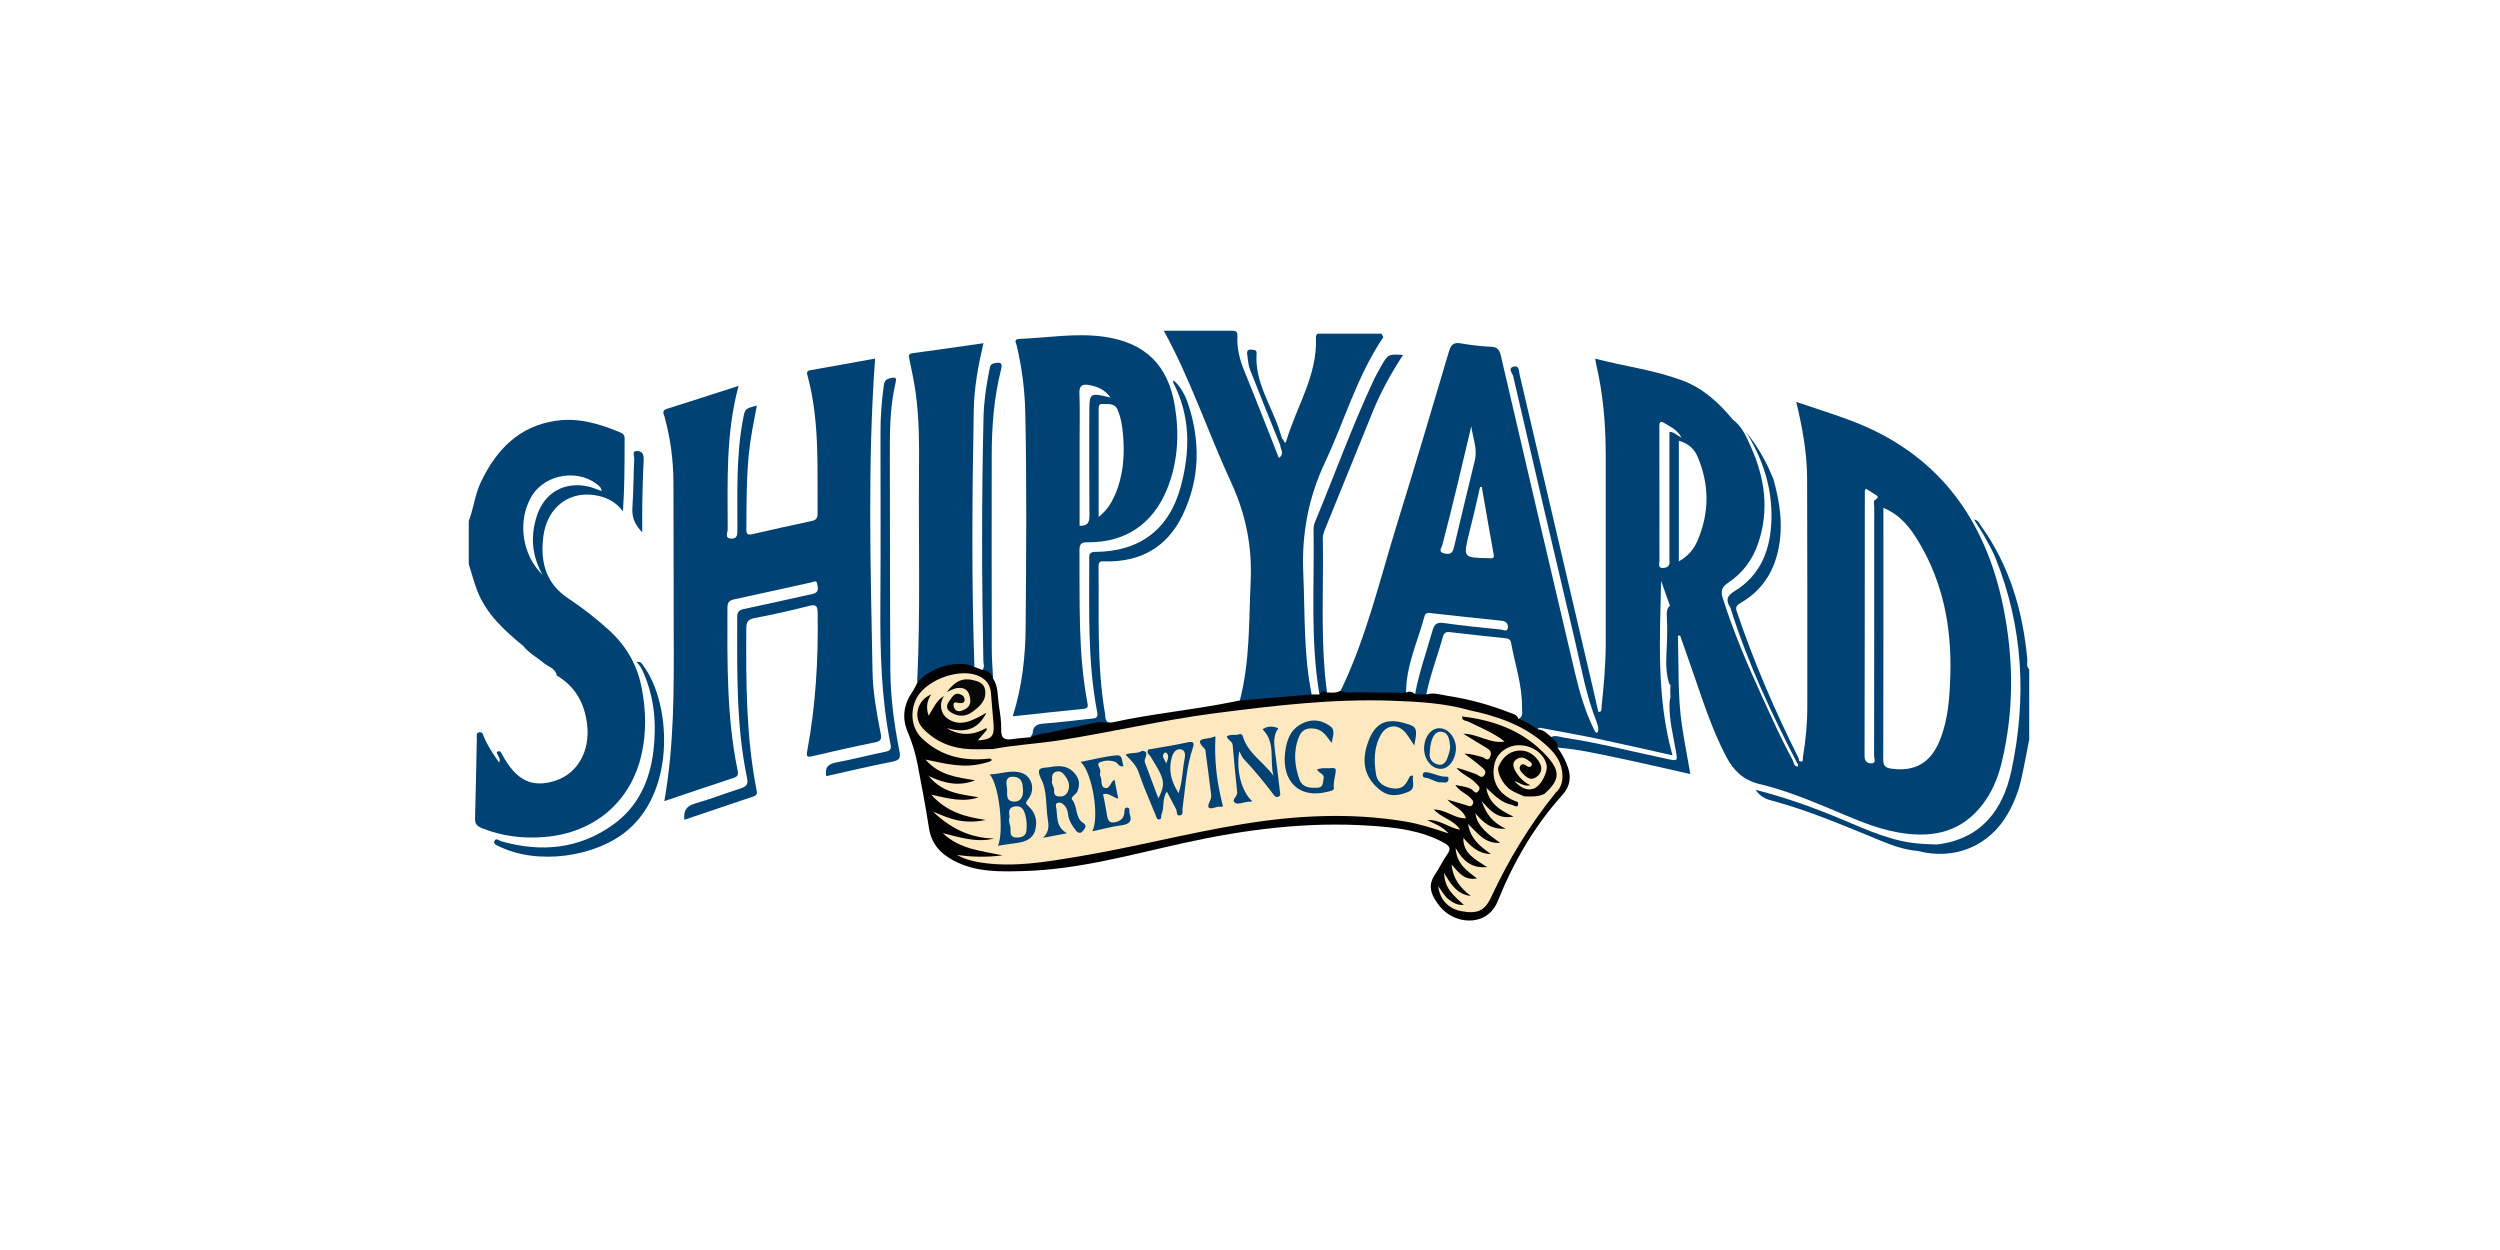 <?xml version="1.0" encoding="UTF-8"?>
<svg width="320px" height="160px" viewBox="0 0 320 160" version="1.1" xmlns="http://www.w3.org/2000/svg" xmlns:xlink="http://www.w3.org/1999/xlink">
    <!-- Generator: Sketch 47.1 (45422) - http://www.bohemiancoding.com/sketch -->
    <title>american-pale-ale-1</title>
    <desc>Created with Sketch.</desc>
    <defs></defs>
    <g id="Page-1" stroke="none" stroke-width="1" fill="none" fill-rule="evenodd">
        <g id="american-pale-ale-1">
            <g id="Group-18" transform="translate(60, 42)">
                <path d="M187.92,66.099 C188.192,66.138 188.464,66.177 188.737,66.216 L188.729,66.344 L185.573,66.344 C185.5,66.808 185.992,66.508 186.035,66.834 C185.847,66.863 185.654,66.892 185.463,66.921 C183.742,66.786 182.142,66.188 180.573,65.546 C176.007,63.677 171.475,61.721 166.69,60.45 C165.928,60.248 165.255,59.906 164.71,59.097 C168.676,60.102 172.358,61.447 175.984,62.973 C179.117,64.29 182.225,65.716 185.685,65.986 C186.428,66.044 187.175,66.062 187.92,66.099" id="Fill-1" fill="#014274"></path>
                <path d="M199.74,52.659 C199.406,54.344 199.1,56.035 198.727,57.712 C198.384,59.254 197.814,60.717 197.034,62.099 C194.665,66.293 190.199,68.159 185.463,66.921 C185.276,66.528 185.184,66.2 185.831,66.249 C186.531,66.302 187.234,66.262 187.936,66.269 C188.034,66.269 188.134,66.288 188.231,66.256 C188.104,66.25 187.993,66.212 187.92,66.099 C193.547,65.414 196.376,61.736 197.462,56.636 C199.427,47.41 198.987,38.291 195.43,29.446 C195.075,28.564 194.605,27.723 194.141,26.889 C193.702,26.101 193.2,25.348 192.672,24.492 C193.234,24.582 193.345,24.998 193.554,25.288 C197.23,30.398 198.925,36.195 199.495,42.388 C199.534,42.813 199.331,43.309 199.74,43.671 L199.74,52.659 Z" id="Fill-3" fill="#014274"></path>
                <path d="M25.034,60.545 C26.306,53.289 26.262,46.222 26.236,39.155 C26.212,32.665 26.233,26.175 26.2,19.685 C26.185,16.889 25.816,14.132 25.086,11.427 C24.98,11.033 24.632,10.562 25.367,10.33 C28.361,9.385 31.348,8.417 34.536,7.394 C32.884,13.549 33.141,19.668 33.145,25.767 C33.145,26.152 32.714,26.878 33.568,26.94 C34.425,27.002 34.385,26.353 34.386,25.739 C34.395,21 34.218,16.25 35.127,11.558 C35.369,10.309 35.364,10.308 36.881,9.914 C36.473,12.025 36.053,14.068 35.847,16.146 C35.531,19.341 35.565,22.542 35.532,25.744 C35.525,26.417 35.757,26.498 36.342,26.363 C38.854,25.784 41.37,25.227 43.89,24.689 C44.427,24.575 44.654,24.357 44.649,23.78 C44.598,17.881 44.933,11.955 43.386,6.166 C43.275,5.75 43.18,5.481 43.754,5.381 C46.567,4.891 49.375,4.373 52.013,3.896 C51.035,17.296 51.437,30.624 51.682,43.949 C51.73,46.608 52.209,49.243 52.721,51.855 C52.859,52.556 52.806,52.862 52.004,53.022 C49.314,53.556 46.641,54.171 43.97,54.795 C43.293,54.953 43.195,54.816 43.32,54.149 C44.413,48.321 44.749,42.436 44.662,36.514 C44.648,35.538 44.47,35.321 43.49,35.573 C41.197,36.164 38.881,36.677 36.555,37.12 C35.697,37.283 35.532,37.658 35.527,38.45 C35.484,45.36 35.498,52.264 36.832,59.084 C36.915,59.506 36.951,59.778 36.454,59.943 C33.513,60.922 30.579,61.923 27.594,62.933 C27.464,61.714 27.908,61.145 29.013,60.833 C30.969,60.28 32.868,59.532 34.808,58.918 C35.516,58.694 35.796,58.41 35.627,57.604 C34.201,50.79 34.365,43.875 34.362,36.97 C34.362,36.248 34.673,36.071 35.28,35.942 C38.004,35.366 40.721,34.753 43.439,34.149 C43.763,34.077 44.121,34.046 44.393,33.881 C44.832,33.614 44.662,33.119 44.606,32.741 C44.523,32.182 44.093,32.494 43.818,32.554 C40.529,33.272 37.246,34.019 33.954,34.72 C33.29,34.861 33.113,35.169 33.112,35.822 C33.092,42.728 33.006,49.637 34.383,56.457 C34.471,56.891 34.622,57.333 33.964,57.549 C31.049,58.505 28.147,59.497 25.034,60.545" id="Fill-5" fill="#014274"></path>
                <path d="M98.701,47.658 C100.002,42.659 99.85,37.54 100.084,32.438 C100.292,27.929 99.459,23.794 97.563,19.699 C94.588,13.273 92.381,6.5 88.93,0.28 C88.917,0.256 88.955,0.204 88.906,0.338 C91.904,0.338 94.837,0.342 97.77,0.334 C98.356,0.332 98.415,0.638 98.39,1.131 C98.313,2.695 98.726,4.153 99.318,5.598 C100.81,9.241 102.23,12.914 103.695,16.615 C104.481,16.089 103.888,15.499 103.861,14.96 C103.88,14.681 103.842,14.383 104.12,14.192 C104.346,14.119 104.42,15.208 104.682,14.332 C105.983,9.994 108.632,6.036 108.438,1.276 C108.409,0.56 108.838,0.71 109.231,0.71 C111.807,0.708 114.383,0.709 116.828,0.709 C116.996,1.037 117.08,1.139 117.06,1.17 C113.711,6.103 112.11,11.845 109.607,17.168 C107.47,21.713 106.6,26.347 106.82,31.366 C107.047,36.554 106.847,41.759 107.896,46.888 C107.172,47.515 106.242,47.384 105.41,47.462 C103.598,47.63 101.784,47.783 99.974,47.975 C99.52,48.023 99.056,48.038 98.701,47.658" id="Fill-7" fill="#014274"></path>
                <path d="M64.727,43.367 C61.985,42.993 59.569,43.782 57.394,45.428 C57.83,36.377 57.559,27.319 57.632,18.264 C57.658,14.898 57.666,11.53 57.194,8.188 C56.997,6.793 56.7,5.411 56.413,4.031 C56.321,3.584 56.188,3.285 56.862,3.198 C59.82,2.814 62.771,2.372 65.882,1.929 C65.209,4.819 64.692,7.615 64.641,10.461 C64.445,21.43 64.341,32.399 64.727,43.367" id="Fill-10" fill="#014274"></path>
                <path d="M82.311,50.479 C79.676,51.009 77.041,51.539 74.405,52.069 C73.688,51.693 72.878,52.522 72.18,51.897 C72.198,50.968 72.676,50.679 73.592,50.617 C75.663,50.477 77.723,50.18 79.791,49.981 C80.359,49.926 80.565,49.802 80.44,49.151 C79.196,42.694 79.433,36.155 79.423,29.63 C79.422,29.078 79.324,28.647 80.21,28.642 C85.887,28.605 89.656,25.763 91.133,20.297 C92.357,15.768 92.405,11.266 90.164,6.959 C90.137,6.906 90.192,6.812 90.223,6.673 C91.118,7.504 91.682,8.523 92.045,9.603 C93.689,14.494 93.606,19.363 91.328,24.026 C89.373,28.028 86.005,29.939 81.542,29.858 C81.011,29.848 80.605,29.72 80.615,30.54 C80.691,36.813 80.37,43.102 81.44,49.331 C81.526,49.837 81.382,50.585 82.311,50.479" id="Fill-12" fill="#014274"></path>
                <path d="M45.758,57.348 C45.558,56.237 45.979,55.793 47.004,55.601 C49.127,55.203 51.219,54.646 53.337,54.221 C53.99,54.089 54.113,53.893 53.981,53.239 C52.795,47.335 52.645,41.355 52.688,35.355 C52.74,27.992 52.7,20.628 52.704,13.264 C52.705,11.265 52.853,9.278 53.131,7.296 C53.22,6.663 53.504,6.502 54.061,6.378 C54.753,6.224 54.75,6.5 54.629,7.01 C53.892,10.114 53.894,13.276 53.901,16.439 C53.923,25.55 53.905,34.662 53.966,43.772 C53.989,47.272 54.449,50.741 55.135,54.172 C55.297,54.982 55.153,55.31 54.264,55.484 C51.425,56.039 48.609,56.713 45.758,57.348" id="Fill-14" fill="#014274"></path>
                <path d="M109.857,46.63 C109.533,46.716 109.21,46.802 108.886,46.888 C107.703,39.911 108.256,32.87 108.136,25.855 C108.13,25.532 108.169,25.182 108.291,24.888 C110.826,18.799 113.054,12.581 115.857,6.603 C116.139,6.003 116.468,5.424 116.798,4.849 C117.677,3.322 117.682,3.325 119.596,3.425 C118.076,5.752 116.76,8.121 115.735,10.638 C113.685,15.674 111.647,20.713 109.6,25.749 C109.442,26.137 109.313,26.517 109.321,26.948 C109.423,32.724 109.087,38.507 109.589,44.276 C109.657,45.063 109.767,45.845 109.857,46.63" id="Fill-16" fill="#043F73"></path>
                <path d="M21.487,42.746 C22.039,42.595 22.168,42.98 22.347,43.218 C25.773,47.783 26.628,58.848 20.402,64.21 C16.297,67.746 8.706,68.771 3.826,66.307 C3.539,66.162 3.083,66.041 3.3,65.628 C3.521,65.21 3.898,65.61 4.167,65.686 C9.285,67.137 14.143,66.687 18.525,63.523 C21.674,61.25 23.171,57.943 23.63,54.177 C24.053,50.709 23.774,47.293 22.336,44.044 C22.131,43.582 21.899,43.135 21.487,42.746" id="Fill-18" fill="#014274"></path>
                <path d="M67.114,44.848 C66.653,44.483 66.193,44.118 65.733,43.754 C66.083,43.397 65.875,42.962 65.867,42.572 C65.663,32.186 65.645,21.8 65.891,11.415 C65.939,9.379 66.236,7.363 66.641,5.365 C66.726,4.949 66.736,4.586 67.307,4.483 C68.075,4.344 68.357,4.431 68.133,5.314 C67.216,8.919 66.945,12.603 66.94,16.309 C66.93,24.578 66.93,32.848 66.946,41.117 C66.948,42.361 67.055,43.605 67.114,44.848" id="Fill-20" fill="#014274"></path>
                <path d="M144.581,49.107 C144.821,49.589 144.762,50.022 144.371,50.401 C143.018,47.032 142.412,43.462 141.582,39.955 C138.917,28.686 136.285,17.41 133.681,6.128 C133.6,5.778 132.943,5.13 133.757,4.925 C134.48,4.743 134.414,5.536 134.513,5.957 C137.623,19.208 140.715,32.462 143.809,45.717 C144.072,46.846 144.324,47.977 144.581,49.107" id="Fill-22" fill="#014274"></path>
                <path d="M139.363,53.697 C139.02,53.283 138.677,52.868 138.334,52.454 C138.963,52.002 139.619,52.325 140.248,52.421 C144.684,53.1 149.028,54.228 153.415,55.147 C154.762,55.429 154.739,55.428 154.498,54.055 C154.156,52.095 153.659,50.155 153.694,48.144 C153.718,47.816 153.712,47.481 153.877,47.178 C153.961,47.024 154.089,46.884 154.257,46.962 C154.475,47.062 154.364,47.323 154.512,47.758 C154.038,45.7 154.465,43.878 154.298,42.415 C154.295,42.994 154.323,43.918 154.285,44.841 C154.27,45.196 154.419,45.752 153.705,45.628 C153.251,44.358 153.246,43.014 153.305,41.72 C153.378,40.108 153.455,38.504 153.354,36.894 C153.323,36.387 153.333,35.897 153.749,35.521 C153.831,35.407 153.979,34.837 154.02,35.466 C154.114,36.941 154.05,38.426 154.05,40.02 C154.357,39.772 154.567,39.602 154.776,39.433 C154.895,43.247 154.726,47.075 155.291,50.866 C155.594,52.9 155.988,54.919 156.365,57.082 C153.154,56.362 150.06,55.629 146.948,54.982 C144.437,54.46 141.932,53.888 139.363,53.697" id="Fill-24" fill="#014274"></path>
                <path d="M161.486,35.777 C160.907,34.876 160.969,34.304 162.028,33.661 C165.391,31.617 166.616,28.347 166.741,24.591 C166.877,20.482 165.656,16.76 163.475,13.265 C163.907,13.846 164.367,14.409 164.761,15.014 C165.212,15.708 165.632,16.425 166.012,17.158 C166.373,17.853 166.665,18.582 166.987,19.295 C167.844,22.312 168.287,25.353 167.598,28.476 C166.969,31.326 165.485,33.566 162.964,35.075 C162.527,35.337 162.069,35.538 162.277,36.179 C161.867,36.334 161.839,35.737 161.486,35.777" id="Fill-26" fill="#014274"></path>
                <path d="M161.486,35.777 C162.201,35.024 161.908,36.253 162.277,36.179 C164.458,42.66 167.159,48.923 170.215,55.036 C170.268,55.142 170.263,55.277 170.285,55.398 C170.185,55.651 170.573,55.902 170.286,56.155 C166.854,49.578 163.702,42.88 161.486,35.777" id="Fill-28" fill="#014274"></path>
                <path d="M22.209,26.141 C21.148,25.048 20.872,24.099 20.949,22.945 C21.089,20.873 21.077,18.791 21.186,16.716 C21.204,16.384 20.803,15.675 21.61,15.727 C22.251,15.768 22.427,16.243 22.391,16.896 C22.29,18.721 22.252,20.551 22.214,22.38 C22.19,23.527 22.209,24.674 22.209,26.141" id="Fill-30" fill="#014274"></path>
                <path d="M104.12,14.192 C104.103,14.471 104.166,14.777 103.861,14.96 C102.567,11.741 101.253,8.53 99.995,5.297 C99.761,4.693 99.744,4.003 99.641,3.35 C99.58,2.959 99.689,2.705 100.165,2.756 C100.497,2.792 100.879,2.744 100.843,3.246 C100.58,6.914 102.731,9.862 103.784,13.137 C103.897,13.488 104.008,13.84 104.12,14.192" id="Fill-32" fill="#014274"></path>
                <path d="M72.18,51.897 C72.906,52.156 73.71,51.398 74.404,52.07 C73.559,52.1 72.763,52.553 71.891,52.366 C71.987,52.21 72.083,52.053 72.18,51.897" id="Fill-34" fill="#014274"></path>
                <path d="M8.049,21.521 C9.813,18.546 14.361,17.929 16.811,20.34 C16.913,20.44 16.935,20.621 17.035,20.861 C16.375,20.635 15.83,20.387 15.258,20.263 C12.234,19.609 9.691,21.053 8.722,24.017 C7.872,26.616 8.071,29.145 9.445,31.582 C6.777,28.98 6.206,24.629 8.049,21.521 M22.11,45.927 C21.526,43.011 20.104,40.598 17.897,38.608 C16.286,37.155 14.582,35.813 12.783,34.628 C9.842,32.693 9.141,29.916 9.542,26.703 C10.028,22.797 13.05,20.634 16.668,21.484 C17.88,21.768 18.901,22.345 19.738,23.44 C19.947,20.386 19.946,17.438 19.948,14.491 C19.949,14.043 20.044,13.629 19.449,13.377 C16.811,12.261 14.106,11.439 11.216,11.85 C6.424,12.53 3.51,15.571 1.531,19.756 C0.783,21.339 0.623,23.085 -4.99350845e-05,24.695 L-4.99350845e-05,30.188 C0.354,31.319 0.649,32.473 1.075,33.577 C2.241,36.602 4.556,38.696 6.981,40.688 C7.661,41.544 8.609,42.077 9.452,42.738 C10.046,43.326 11.069,43.464 11.27,44.467 C13.67,45.893 14.849,48.063 15.157,50.784 C15.54,54.172 13.912,57.028 11.049,57.94 C8.085,58.882 6.084,57.904 4.298,54.619 C4.128,54.306 4.024,53.98 3.586,54.264 C3.602,54.716 4.179,55.016 3.886,55.596 C3.131,54.537 2.438,53.485 1.933,52.312 C1.832,52.077 1.795,51.681 1.394,51.726 C0.886,51.783 1.039,52.211 1.032,52.509 C0.955,55.919 0.913,59.329 0.806,62.738 C0.783,63.455 1.054,63.751 1.679,64.002 C4.283,65.048 6.971,65.366 9.752,65.13 C16.07,64.595 20.722,60.664 22.111,54.593 C22.769,51.715 22.69,48.818 22.11,45.927" id="Fill-36" fill="#014274"></path>
                <path d="M82.69,21.404 C82.254,22.394 81.702,23.304 80.629,24.166 C80.629,19.414 80.629,14.894 80.629,10.374 C80.629,10.031 80.617,9.678 81.116,9.708 C81.838,9.752 82.672,9.557 83.051,10.448 C83.493,11.49 83.663,12.602 83.756,13.72 C83.973,16.359 83.774,18.945 82.69,21.404 M79.43,11.046 C79.429,15.368 79.407,19.691 79.449,24.014 C79.458,24.917 79.163,25.327 78.19,25.302 C78.19,21.645 78.191,17.992 78.19,14.34 C78.19,12.345 78.245,10.348 78.164,8.356 C78.122,7.327 78.554,7.135 79.41,7.283 C80.51,7.475 81.46,7.913 82.148,8.887 C79.432,8.233 79.431,8.233 79.43,11.046 M90.392,10.034 C89.55,4.763 86.607,1.846 81.309,1.102 C77.699,0.594 74.094,1.24 70.486,1.381 C69.697,1.411 70.062,1.895 70.143,2.243 C70.796,5.045 71.17,7.882 71.234,10.759 C71.437,19.903 71.352,29.049 71.284,38.193 C71.256,42.023 70.845,45.82 69.634,49.687 C72.76,49.354 75.726,49.023 78.696,48.731 C79.354,48.667 79.259,48.33 79.175,47.884 C77.977,41.464 78.223,34.97 78.172,28.489 C78.165,27.616 78.385,27.4 79.264,27.409 C84.045,27.459 87.603,25.039 89.398,20.574 C90.769,17.164 90.966,13.621 90.392,10.034" id="Fill-39" fill="#014274"></path>
                <path d="M154.022,48.251 C153.751,47.404 153.774,46.536 153.819,45.665 C154.304,44.517 153.952,43.314 154.046,42.14 C154.084,41.654 154.052,41.162 154.265,40.665 C154.642,43.042 154.487,45.443 154.565,47.87 C154.08,47.797 154.498,47.255 154.093,47.161 C154.069,47.528 154.045,47.89 154.022,48.251" id="Fill-41" fill="#014274"></path>
                <path d="M189.643,44.302 C189.563,47.174 189.393,50.042 188.299,52.756 C187.137,55.638 185.113,56.808 182.111,56.39 C181.394,56.29 181.051,56.078 181.054,55.229 C181.087,44.536 181.076,33.842 181.076,23.01 C183.292,23.918 184.547,25.602 185.638,27.434 C188.733,32.636 189.81,38.328 189.643,44.302 M179.94,22.039 C179.794,22.121 179.902,22.664 179.902,22.995 C179.9,33.593 179.903,44.191 179.884,54.79 C179.883,55.108 180.216,55.723 179.503,55.713 C178.95,55.705 178.66,55.389 178.662,54.735 C178.688,43.431 178.689,32.127 178.698,20.823 C178.698,20.785 178.731,20.748 178.822,20.554 C179.2,20.786 179.522,20.962 179.819,21.171 C180.143,21.399 180.752,21.582 179.94,22.039 M157.303,27.158 C156.831,28.269 156.088,29.19 154.891,29.855 L154.891,14.412 C156.134,14.771 156.88,15.46 157.325,16.528 C158.805,20.079 158.803,23.626 157.303,27.158 M153.688,13.269 L153.688,15.229 C153.688,19.926 153.688,24.623 153.688,29.32 C153.688,29.486 153.674,29.654 153.694,29.818 C153.766,30.413 153.445,30.658 152.911,30.699 C152.172,30.755 152.41,30.183 152.409,29.833 C152.396,24.887 152.402,19.941 152.402,14.995 C152.402,14.205 152.414,13.415 152.395,12.626 C152.383,12.077 152.486,11.792 153.08,12.18 C153.787,12.642 154.643,12.917 155.239,14.032 C154.575,13.687 154.292,13.293 153.688,13.269 M130.772,29.463 C130.688,29.459 130.606,29.446 130.523,29.445 C127.278,29.385 127.278,29.385 128.045,26.269 C128.293,25.262 128.543,24.255 128.782,23.246 C129.01,22.28 129.224,21.311 129.444,20.344 L129.667,20.318 C130.169,23.195 130.662,26.074 131.185,28.947 C131.26,29.358 131.149,29.483 130.772,29.463 M124.943,28.855 C123.985,28.674 124.532,28.094 124.623,27.747 C125.941,22.722 127.119,17.663 128.324,12.578 C128.52,14.029 129.137,15.423 128.78,16.919 C127.895,20.625 126.973,24.323 126.111,28.034 C125.946,28.745 125.705,28.999 124.943,28.855 M196.412,35.652 C194.121,24.369 188.009,16.012 176.928,11.84 C174.671,10.991 172.363,10.274 169.92,9.442 C170.729,12.822 171.3,16.01 171.31,19.261 C171.341,29.033 171.342,38.804 171.334,48.576 C171.332,50.697 171.119,52.808 170.777,54.904 C170.734,55.167 170.895,55.682 170.284,55.398 C170.057,55.596 170.221,55.895 170.103,56.129 C169.585,56.06 169.61,55.553 169.432,55.228 C167.994,52.605 166.782,49.868 165.539,47.153 C163.657,43.04 161.877,38.879 160.512,34.554 C160.229,33.658 160.393,33.131 161.202,32.594 C163.053,31.368 164.33,29.656 165.049,27.535 C166.492,23.282 165.899,19.178 164.109,15.185 C163.539,13.913 162.991,12.586 161.801,11.707 C160.009,9.535 157.979,7.676 155.28,6.677 C151.727,5.362 147.973,4.892 144.183,3.91 C144.245,4.26 144.27,4.455 144.314,4.645 C145.208,8.468 145.535,12.35 145.533,16.268 C145.53,24.29 145.53,32.312 145.533,40.335 C145.535,43.082 145.278,45.811 144.994,48.539 C144.967,48.799 145.072,49.175 144.581,49.107 C144.262,49.498 144.576,49.992 144.371,50.401 C144.468,50.864 144.768,51.32 144.433,51.801 C144.163,51.776 144.131,51.559 144.039,51.375 C142.863,49.017 142.155,46.5 141.557,43.952 C138.396,30.486 135.239,17.019 132.113,3.546 C131.935,2.78 131.682,2.422 130.849,2.383 C129.565,2.324 128.277,2.176 127.01,1.955 C126.08,1.792 125.73,2.094 125.465,2.991 C123.288,10.356 121.096,17.717 118.827,25.054 C116.609,32.226 114.903,39.573 111.621,46.386 C111.779,46.861 112.188,47 112.605,47.005 C114.963,47.037 117.323,47.221 119.677,46.898 C119.819,46.836 119.934,46.757 120.028,46.665 C120.011,46.662 119.994,46.659 119.977,46.656 C119.972,43.215 121.459,40.136 122.328,36.907 C122.472,36.371 122.828,36.446 123.196,36.486 C126.206,36.811 129.214,37.154 132.226,37.46 C132.834,37.521 133.069,37.905 133.005,38.363 C132.923,38.95 132.386,38.606 132.094,38.577 C129.659,38.334 127.221,38.094 124.8,37.745 C123.887,37.613 123.581,37.924 123.353,38.735 C122.592,41.441 121.63,44.09 121.127,46.866 L121.06,46.854 C121.087,46.912 121.116,46.97 121.153,47.028 C121.633,47.3 122.114,47.285 122.596,47.029 C122.627,47.001 122.653,46.969 122.68,46.939 C122.64,46.927 122.6,46.915 122.559,46.905 C123.066,44.38 124.007,41.98 124.69,39.506 C124.821,39.032 125.05,38.849 125.571,38.911 C127.959,39.196 130.35,39.447 132.742,39.699 C133.123,39.738 133.345,39.892 133.417,40.284 C133.92,43.051 134.865,45.745 134.818,48.599 C134.81,49.083 135.018,49.708 134.372,50.021 C134.964,50.952 136.036,51.137 136.952,51.56 C137.009,51.568 137.065,51.577 137.121,51.585 C137.018,51.511 136.915,51.438 136.812,51.364 C136.887,51.18 137.034,51.138 137.21,51.171 C139.656,51.636 142.109,52.066 144.545,52.576 C147.644,53.224 150.73,53.937 154.064,54.676 C154.067,54.673 154.071,54.669 154.074,54.666 C152.018,47.271 152.459,39.83 152.623,32.355 C152.99,33.388 153.358,34.42 153.725,35.453 C153.807,35.426 153.883,35.407 153.841,35.604 C153.784,35.866 153.75,36.128 153.727,36.39 C153.717,36.815 153.707,37.239 153.698,37.663 C153.71,38.197 153.737,38.732 153.731,39.266 C153.727,39.589 153.748,40.019 154.087,40.116 C154.591,40.26 154.55,39.674 154.776,39.433 C154.84,39.397 154.902,39.353 154.971,39.329 C154.995,39.321 155.056,39.355 155.066,39.383 C155.479,40.554 155.883,41.728 156.299,42.898 C157.745,46.961 158.967,51.111 161.005,54.945 C161.928,56.681 163.208,57.884 165.198,58.354 C168.275,59.081 171.203,60.263 174.123,61.468 C176.997,62.653 179.82,64.001 182.919,64.547 C186.913,65.252 190.561,64.737 193.371,61.465 C194.835,59.761 195.703,57.732 196.223,55.574 C197.818,48.952 197.753,42.252 196.412,35.652" id="Fill-43" fill="#014274"></path>
                <path d="M98.701,47.658 C101.766,47.401 104.831,47.144 107.896,46.888 C108.226,46.888 108.557,46.888 108.887,46.888 C109.122,46.47 109.441,46.368 109.857,46.63 C110.461,46.662 111.07,46.735 111.621,46.386 C112.18,46.783 112.818,46.613 113.424,46.62 C115.609,46.646 117.793,46.646 119.978,46.656 C120.416,46.425 120.793,46.528 121.127,46.867 C121.605,46.879 122.082,46.892 122.559,46.904 C123.48,46.601 124.37,46.923 125.263,47.061 C127.984,47.482 130.632,48.194 133.197,49.198 C133.644,49.373 134.184,49.458 134.368,50.024 C135.256,50.337 136.064,50.794 136.812,51.364 C137.532,51.354 137.97,51.863 138.47,52.262 C138.795,52.722 139.482,52.96 139.363,53.697 C139.934,54.468 140.38,55.304 140.696,56.213 C141.145,57.506 140.938,58.699 140.035,59.698 C136.398,63.722 133.714,68.362 131.716,73.34 C130.575,76.184 127.503,76.309 125.556,75.114 C124.723,74.603 124.106,73.88 123.617,73.042 C123.03,72.033 122.92,71.054 123.632,70.021 C124.218,69.169 124.638,68.201 125.241,67.363 C125.79,66.601 125.54,66.268 124.82,65.875 C121.888,64.271 118.677,63.916 115.433,63.696 C107.323,63.146 99.384,64.166 91.461,65.918 C84.708,67.412 77.996,69.308 71.007,69.496 C67.977,69.577 64.95,69.668 62.123,68.184 C60.346,67.251 59.201,65.995 58.896,63.937 C58.494,61.229 57.953,58.542 57.45,55.85 C57.183,54.42 56.756,53.033 56.187,51.692 C55.404,49.845 55.683,48.134 56.812,46.514 C57.045,46.179 57.202,45.791 57.394,45.428 C58.981,43.393 62.714,42.344 64.727,43.367 C65.063,43.496 65.398,43.625 65.734,43.754 C66.452,43.794 66.919,44.149 67.114,44.848 C67.786,45.873 67.682,47.071 67.846,48.205 C68,49.268 68.189,50.346 68.155,51.41 C68.116,52.639 68.713,52.746 69.668,52.597 C70.403,52.482 71.15,52.44 71.891,52.366 C72.651,52.016 73.453,51.836 74.284,51.78 C76.26,51.317 78.255,50.944 80.231,50.492 C80.95,50.327 81.622,50.606 82.311,50.479 C87.329,49.371 92.454,48.898 97.49,47.902 C97.894,47.822 98.297,47.739 98.701,47.658" id="Fill-45" fill="#030203"></path>
                <path d="M127.171,49.712 C127.087,50.298 127.634,50.215 127.912,50.353 C129.491,51.144 131.154,51.775 132.592,52.911 C130.762,53.247 129.234,51.944 127.298,51.915 C128.397,52.588 129.342,53.184 130.304,53.75 C130.755,54.015 130.975,54.306 130.746,54.849 C130.439,55.574 130.077,54.997 129.752,54.911 C129.013,54.715 128.283,54.486 127.451,54.464 C128.149,55.001 128.869,55.511 129.533,56.087 C129.847,56.36 130.367,56.679 129.998,57.213 C129.627,57.749 129.257,57.197 128.917,57.084 C128.103,56.813 127.311,56.473 126.43,56.282 C127.079,57.116 128.135,57.427 128.84,58.183 C129.131,58.495 129.574,58.718 129.286,59.181 C128.887,59.826 128.585,59.124 128.299,58.988 C127.7,58.702 127.08,58.636 126.281,58.476 C126.818,59.314 127.641,59.536 128.17,60.092 C128.394,60.328 128.71,60.538 128.513,60.934 C128.296,61.373 127.962,61.147 127.658,61.056 C126.962,60.85 126.266,60.643 125.257,60.344 C126.119,61.321 127.271,61.574 127.631,62.735 C126.182,62.803 125.137,61.631 123.534,61.614 C124.561,62.753 126.084,62.921 126.902,64.204 C125.376,63.939 124.228,62.836 122.703,62.981 C123.586,63.442 124.567,63.732 125.423,64.688 C123.442,64.008 121.655,63.445 119.806,63.14 C112.835,61.993 105.894,62.356 98.957,63.499 C91.863,64.668 84.899,66.499 77.814,67.672 C73.818,68.333 69.767,69.035 65.665,68.422 C64.563,68.258 63.497,67.993 62.499,67.432 C64.429,67.698 66.358,67.75 68.328,67.483 C65.644,66.907 62.817,66.713 60.68,64.641 C62.848,65.175 64.993,65.895 67.242,65.33 C64.144,65.28 61.614,63.983 59.423,61.884 C60.501,62.336 61.562,62.813 62.721,63.024 C63.861,63.232 64.992,63.207 66.167,62.95 C63.597,62.58 61.179,61.939 59.205,59.724 C61.348,60.19 63.283,60.738 65.262,60.053 C63.011,59.664 60.676,59.532 58.867,57.332 C60.95,58.321 62.831,58.669 64.809,57.885 C62.545,57.49 60.222,57.273 58.469,55.223 C61.049,55.767 63.468,56.385 65.95,55.682 C66.267,55.592 66.629,55.552 66.88,55.366 C67.079,55.22 66.798,55.152 66.669,55.096 C66.544,54.824 65.997,54.787 66.195,54.351 C66.387,53.929 66.813,54.056 67.169,54.041 C67.335,54.034 67.142,54.107 67.257,54.016 C67.349,53.944 67.089,54.003 67.103,53.877 C69.961,53.331 72.876,53.195 75.739,52.743 C82.339,51.701 88.851,50.158 95.489,49.299 C103.042,48.32 110.596,47.417 118.231,47.693 C121.545,47.813 124.863,47.989 128.084,48.909 C127.928,49.345 127.286,49.229 127.171,49.712" id="Fill-48" fill="#FDE8BF"></path>
                <path d="M139.103,59.503 C135.769,63.608 133.072,68.101 130.839,72.889 C130.03,74.622 129.042,75.006 127.051,74.627 C125.398,74.311 124.313,73.185 124.086,71.428 C124.577,72.058 124.866,72.702 125.423,73.12 C125.957,73.519 126.499,73.892 127.375,73.832 C126.159,72.705 124.873,71.734 124.853,69.742 C125.718,71.237 126.552,72.487 128.264,72.683 C126.984,71.703 125.991,70.564 125.807,68.661 C126.72,69.694 127.425,70.727 129.046,70.439 C127.745,69.435 126.446,68.587 126.312,66.538 C127.266,68.188 128.322,69.16 130.344,68.988 C128.774,67.98 127.244,67.199 127.311,65.24 C128.245,66.33 129.226,67.279 130.826,67.321 C129.551,66.373 128.232,65.469 127.908,63.458 C129.155,64.646 130.026,66.002 132.019,65.889 C130.523,64.799 129.135,63.896 128.843,62.1 C129.791,63.191 130.756,64.212 132.736,64.068 C130.973,63.276 130.164,62.043 129.661,60.542 C130.698,61.709 131.696,62.921 133.73,62.519 C131.972,61.716 130.549,60.784 130.249,58.855 C131.253,59.76 132.163,60.772 133.551,61.028 C133.745,61.064 134.469,61.61 134.291,60.666 C134.212,60.375 133.61,60.333 133.862,59.925 C134.067,59.594 134.363,59.902 134.614,59.983 C134.773,60.034 134.931,60.036 135.072,59.926 C135.96,59.967 136.848,60.011 137.685,59.62 C138.133,59.564 138.34,59.109 138.714,58.972 C139.295,58.759 139.195,59.159 139.103,59.503" id="Fill-50" fill="#FCE8BF"></path>
                <path d="M67.103,53.877 C67.293,53.901 67.482,53.924 67.952,53.983 C66.389,54.256 66.389,54.256 66.669,55.096 C63.428,55.465 60.505,54.864 58.037,52.53 C56.374,50.957 56.553,48.433 57.561,46.974 C58.985,44.911 62.701,43.609 64.993,44.416 C66.138,44.82 66.766,45.568 66.85,46.793 C66.937,48.077 67.075,49.357 67.173,50.641 C67.297,52.276 66.932,52.659 65.155,52.77 C65.542,52.327 65.917,51.905 66.281,51.472 C66.314,51.432 66.275,51.33 66.263,51.182 C64.578,52.143 62.897,52.235 61.188,51.199 C63.295,51.792 65.08,51.594 66.264,49.231 C64.535,50.228 62.848,51.16 61.196,49.913 C60.487,49.377 60.122,48.173 60.833,47.073 C59.892,47.626 59.501,48.59 58.869,49.612 C58.511,48.544 58.634,47.75 59.187,46.894 C57.34,47.639 56.858,49.902 58.125,51.234 C59.783,52.977 61.861,53.808 64.241,53.894 C65.193,53.928 66.149,53.885 67.103,53.877" id="Fill-52" fill="#FDE8BF"></path>
                <path d="M135.072,59.926 C134.763,60.345 134.414,59.992 134.085,59.97 C133.699,60.345 134.703,60.29 134.291,60.666 C131.534,59.728 130.78,57.617 131.348,55.595 C131.729,54.243 133.107,53.331 134.589,53.393 C136.278,53.464 137.716,54.567 137.978,55.993 C138.127,56.803 137.24,58.588 136.384,58.915 C135.334,59.317 134.55,58.694 133.841,57.995 C134.484,58.124 134.984,58.727 135.881,58.517 C134.975,58.067 134.403,57.447 133.966,56.685 C133.602,56.052 133.562,55.461 134.261,55.097 C134.977,54.724 135.513,55.239 136.024,55.66 C136.084,55.71 136.09,55.922 136.035,55.996 C135.854,56.244 135.63,56.204 135.4,56.031 C135.156,55.847 134.853,55.695 134.631,55.988 C134.401,56.294 134.555,56.624 134.797,56.88 C135.289,57.399 135.811,58.001 136.598,57.494 C137.4,56.979 137.472,56.2 136.96,55.44 C136.315,54.482 135.376,53.936 134.208,54.095 C133.048,54.253 132.28,55.059 131.832,56.077 C131.507,56.819 132.393,58.474 133.395,59.124 C133.91,59.458 134.51,59.662 135.072,59.926" id="Fill-54" fill="#FDE8BF"></path>
                <path d="M139.103,59.503 C139.055,59.215 139.019,58.876 138.626,59.234 C138.353,59.483 138.077,59.68 137.685,59.62 C139.667,57.841 139.781,56.722 137.935,54.72 C135.049,51.591 131.312,50.193 127.171,49.711 C127.188,49.149 127.341,49.014 128.084,48.909 C131.554,49.644 134.867,50.751 137.609,53.117 C138.713,54.069 139.717,55.136 139.942,56.67 C140.096,57.728 139.961,58.731 139.103,59.503" id="Fill-56" fill="#FDE8BF"></path>
                <path d="M86.978,53.942 C88.666,53.64 90.366,53.391 92.037,53.014 C92.805,52.841 92.879,53.145 92.695,53.683 C91.831,56.21 91.732,58.862 91.366,61.472 C91.319,61.805 91.515,62.337 90.989,62.378 C90.525,62.414 90.693,61.879 90.555,61.61 C90.183,60.887 89.801,60.168 89.358,59.324 C88.721,60.284 89.069,61.35 88.676,62.229 C88.572,62.463 88.769,62.896 88.326,62.889 C88.054,62.884 88.009,62.55 87.918,62.323 C87.192,60.526 86.383,58.758 85.772,56.923 C85.454,55.968 84.808,55.345 84.072,54.608 C84.8,54.241 85.566,54.53 86.145,54.121 C86.744,53.877 86.767,54.346 86.798,54.696 C86.942,56.336 87.728,57.745 88.347,59.302 C88.811,57.709 87.892,56.614 87.267,55.427 C87.025,54.969 86.426,54.562 86.978,53.942" id="Fill-58" fill="#014274"></path>
                <path d="M76.568,64.658 C75.517,64.857 74.688,65.015 73.517,65.236 C74.376,64.381 74.228,63.595 74.107,62.792 C73.854,61.112 74.028,59.232 73.309,57.791 C72.443,56.055 73.473,56.356 74.379,56.19 C75.432,55.996 76.465,55.947 77.312,56.735 C78.075,57.445 78.351,58.28 77.892,59.315 C77.71,59.723 76.969,60.026 77.239,60.363 C77.957,61.262 77.597,62.648 78.629,63.324 C79.22,63.712 78.848,64.014 78.644,64.314 C78.37,64.716 78.014,64.68 77.724,64.315 C77.229,63.693 76.802,63.018 76.711,62.214 C76.651,61.681 76.454,61.238 76.06,60.918 C75.673,60.604 75.05,60.692 75.158,61.171 C75.421,62.341 75.024,63.779 76.568,64.658" id="Fill-60" fill="#014274"></path>
                <path d="M67.745,66.262 C68.534,64.419 67.894,58.37 66.673,57.128 C68.114,57.064 69.366,56.547 70.61,56.882 C72.126,57.288 72.589,59.107 71.571,60.339 C71.251,60.725 71.274,60.866 71.633,61.189 C72.547,62.009 72.817,63.115 72.51,64.249 C72.201,65.39 71.211,65.768 70.114,65.901 C69.381,65.99 68.653,66.122 67.745,66.262" id="Fill-62" fill="#014274"></path>
                <path d="M100.317,60.588 C99.986,60.61 99.83,60.613 99.677,60.632 C99.147,60.696 98.469,61 98.122,60.78 C97.517,60.395 98.42,59.954 98.361,59.429 C98.133,57.413 97.969,55.389 97.783,53.368 C97.738,52.87 97.141,52.743 97.026,52.26 C97.517,51.927 98.09,52.173 98.587,51.989 C98.793,51.914 98.997,51.967 99.072,52.226 C99.717,54.437 101.756,55.554 103.012,57.309 C102.451,55.341 103.362,53.053 101.602,51.35 C102.204,50.954 102.842,50.895 103.627,51.212 C102.987,52.093 103.056,53.064 103.188,54.054 C103.417,55.781 103.62,57.511 103.818,59.242 C103.848,59.504 104,59.847 103.607,59.994 C103.388,60.076 103.204,59.964 103.071,59.787 C101.86,58.176 100.59,56.614 99.198,55.152 C98.96,54.901 98.843,54.535 98.632,54.152 C98.202,56.548 98.88,59.311 100.317,60.588" id="Fill-64" fill="#014274"></path>
                <path d="M110.453,53.095 C109.81,52.312 109.436,51.429 108.241,51.267 C107.213,51.127 106.619,51.465 106.273,52.304 C105.525,54.118 105.684,55.977 106.325,57.766 C106.713,58.849 107.786,58.908 108.752,58.816 C109.38,58.757 109.332,58.14 109.422,57.647 C109.546,56.975 108.77,57 108.587,56.498 C109.257,56.205 109.931,56.403 110.564,56.294 C110.694,56.272 110.975,56.404 110.976,56.47 C110.994,57.276 110.616,58.032 110.739,58.881 C110.786,59.21 110.165,59.284 109.822,59.368 C106.344,60.226 104.072,58.081 104.486,54.373 C104.682,52.629 105.244,51.153 107.036,50.45 C108.245,49.976 109.378,50.276 110.319,50.993 C110.962,51.482 110.571,52.343 110.453,53.095" id="Fill-66" fill="#014274"></path>
                <path d="M79.82,64.403 C80.76,62.526 79.805,56.839 78.319,55.525 C79.95,55.212 81.434,54.808 82.941,54.683 C83.778,54.614 83.563,55.538 83.814,56.079 C83.179,56.199 83.114,55.677 82.77,55.537 C82.106,55.267 81.418,55.333 80.846,55.547 C80.218,55.781 80.905,56.331 80.839,56.748 C80.807,56.95 80.756,57.207 80.847,57.36 C81.134,57.842 80.784,58.68 81.443,58.858 C82.076,59.028 82.103,58.121 82.658,57.798 C82.816,58.6 82.963,59.346 83.137,60.224 C82.417,60.077 81.957,59.451 81.195,59.649 C81.344,60.429 81.516,61.214 81.641,62.007 C81.732,62.592 81.764,63.33 82.512,63.274 C83.13,63.229 83.818,62.922 83.911,62.087 C83.942,61.806 83.895,61.373 84.24,61.37 C84.726,61.366 84.489,61.859 84.589,62.134 C84.967,63.176 84.511,63.51 83.52,63.641 C82.345,63.798 81.191,64.113 79.82,64.403" id="Fill-68" fill="#014274"></path>
                <path d="M120.887,57.282 C120.695,58.009 121.308,58.929 120.248,59.361 C119.047,59.851 117.83,60.045 116.71,59.173 C114.674,57.587 114.141,55.528 115.176,52.813 C116.234,50.042 117.999,49.983 120.259,50.7 C121.373,51.053 121.434,51.427 121.023,53.42 C120.637,52.843 120.344,52.344 119.993,51.889 C119.02,50.628 117.537,50.672 116.743,52.06 C115.837,53.644 115.86,55.442 116.134,57.147 C116.303,58.193 117.218,58.811 118.415,58.927 C119.534,59.036 119.978,58.397 120.361,57.563 C120.427,57.419 120.485,57.251 120.887,57.282" id="Fill-70" fill="#014274"></path>
                <path d="M95.582,52.282 C95.403,55.38 95.771,58.203 96.532,61.191 C96.444,61.351 96.061,61.197 95.772,61.289 C94.975,61.545 94.274,61.697 94.906,60.445 C95.162,59.938 94.969,59.379 94.91,58.854 C94.744,57.383 94.536,55.916 94.34,54.448 C94.313,54.245 94.328,53.975 94.207,53.856 C92.75,52.431 94.264,52.647 94.985,52.432 C95.258,52.35 95.541,52.246 95.582,52.282" id="Fill-72" fill="#014274"></path>
                <path d="M126.355,53.992 C126.261,55.37 125.349,56.462 124.335,56.411 C123.104,56.35 122.163,55.006 122.294,53.496 C122.41,52.156 123.266,51.178 124.291,51.214 C125.476,51.256 126.452,52.571 126.355,53.992" id="Fill-74" fill="#014274"></path>
                <path d="M86.978,53.942 C86.684,54.388 87.101,54.563 87.287,54.864 C89.047,57.707 89.264,58.22 88.271,60.199 C87.689,58.641 87.135,57.136 86.563,55.638 C86.442,55.321 86.594,55.082 86.682,54.809 C86.835,54.336 86.651,54.094 86.145,54.121 C86.374,53.838 86.682,53.917 86.978,53.942" id="Fill-76" fill="#FDE8BF"></path>
                <path d="M124.469,58.133 C123.817,58.207 123.174,57.628 122.397,57.54 C122.142,57.512 122.074,57.325 122.124,57.096 C122.18,56.839 122.364,56.822 122.588,56.846 C123.478,56.942 124.27,57.465 125.202,57.413 C125.42,57.4 125.458,57.693 125.37,57.904 C125.219,58.264 124.911,58.159 124.469,58.133" id="Fill-78" fill="#014274"></path>
                <path d="M61.185,46.575 C62.427,44.982 63.41,44.671 65.031,45.185 C65.609,45.368 65.996,45.722 66.088,46.286 C66.31,47.652 65.412,48.431 64.453,49.128 C63.546,49.786 62.594,49.751 61.665,49.148 C60.981,48.703 61.198,48.128 61.563,47.648 C61.91,47.19 62.221,46.503 63.041,46.926 C63.332,47.076 63.5,47.286 63.468,47.611 C63.428,48.02 63.112,47.993 62.817,47.989 C62.501,47.986 61.961,47.653 62.062,48.352 C62.133,48.851 62.525,49.16 63.07,48.977 C63.785,48.737 64.316,48.342 64.182,47.441 C64.048,46.539 63.674,45.984 62.654,46.053 C62.106,46.09 61.675,46.384 61.185,46.575" id="Fill-80" fill="#090808"></path>
                <path d="M90.859,59.533 C89.887,57.987 89.539,56.541 89.986,54.944 C90.144,54.379 90.491,53.861 91.049,53.903 C91.777,53.959 91.726,54.673 91.623,55.183 C91.347,56.549 91.373,57.97 90.859,59.533" id="Fill-82" fill="#FDE8BF"></path>
                <path d="M89.245,55.767 C89.239,55.304 88.571,54.916 89.021,54.381 C89.069,54.324 89.305,54.325 89.346,54.379 C89.687,54.83 89.454,55.283 89.245,55.767" id="Fill-84" fill="#FDE8BF"></path>
                <path d="M74.675,57.87 C74.646,57.431 74.63,56.999 75.111,56.804 C75.625,56.595 76.006,56.882 76.287,57.251 C76.775,57.895 77.054,58.603 76.637,59.406 C76.393,59.875 75.977,59.989 75.49,59.947 C74.993,59.904 74.881,59.548 74.925,59.155 C74.978,58.684 74.488,58.337 74.675,57.87" id="Fill-86" fill="#FDE8BF"></path>
                <path d="M69.236,62.592 C69.12,61.936 69.056,61.353 69.893,61.223 C70.749,61.089 71.024,61.585 71.238,62.312 C71.433,62.974 71.442,63.616 71.387,64.276 C71.324,65.033 70.784,65.198 70.153,65.206 C69.504,65.214 69.289,64.864 69.35,64.245 C69.406,63.675 68.991,63.132 69.236,62.592" id="Fill-88" fill="#FDE8BF"></path>
                <path d="M68.877,58.75 C68.733,57.975 68.8,57.345 69.789,57.43 C70.843,57.52 70.904,58.341 70.948,59.143 C70.998,60.038 70.57,60.703 69.687,60.601 C68.57,60.471 69.034,59.411 68.877,58.75" id="Fill-90" fill="#FDE8BF"></path>
                <path d="M123.009,54.328 C123.057,53.918 123.058,53.496 123.163,53.101 C123.358,52.364 123.686,51.543 124.572,51.674 C125.42,51.799 125.532,52.722 125.609,53.43 C125.66,53.896 125.475,54.406 125.322,54.872 C125.118,55.494 124.756,56.081 123.992,55.84 C123.328,55.631 122.882,55.124 123.009,54.328" id="Fill-92" fill="#FDE8BF"></path>
            </g>
        </g>
    </g>
</svg>